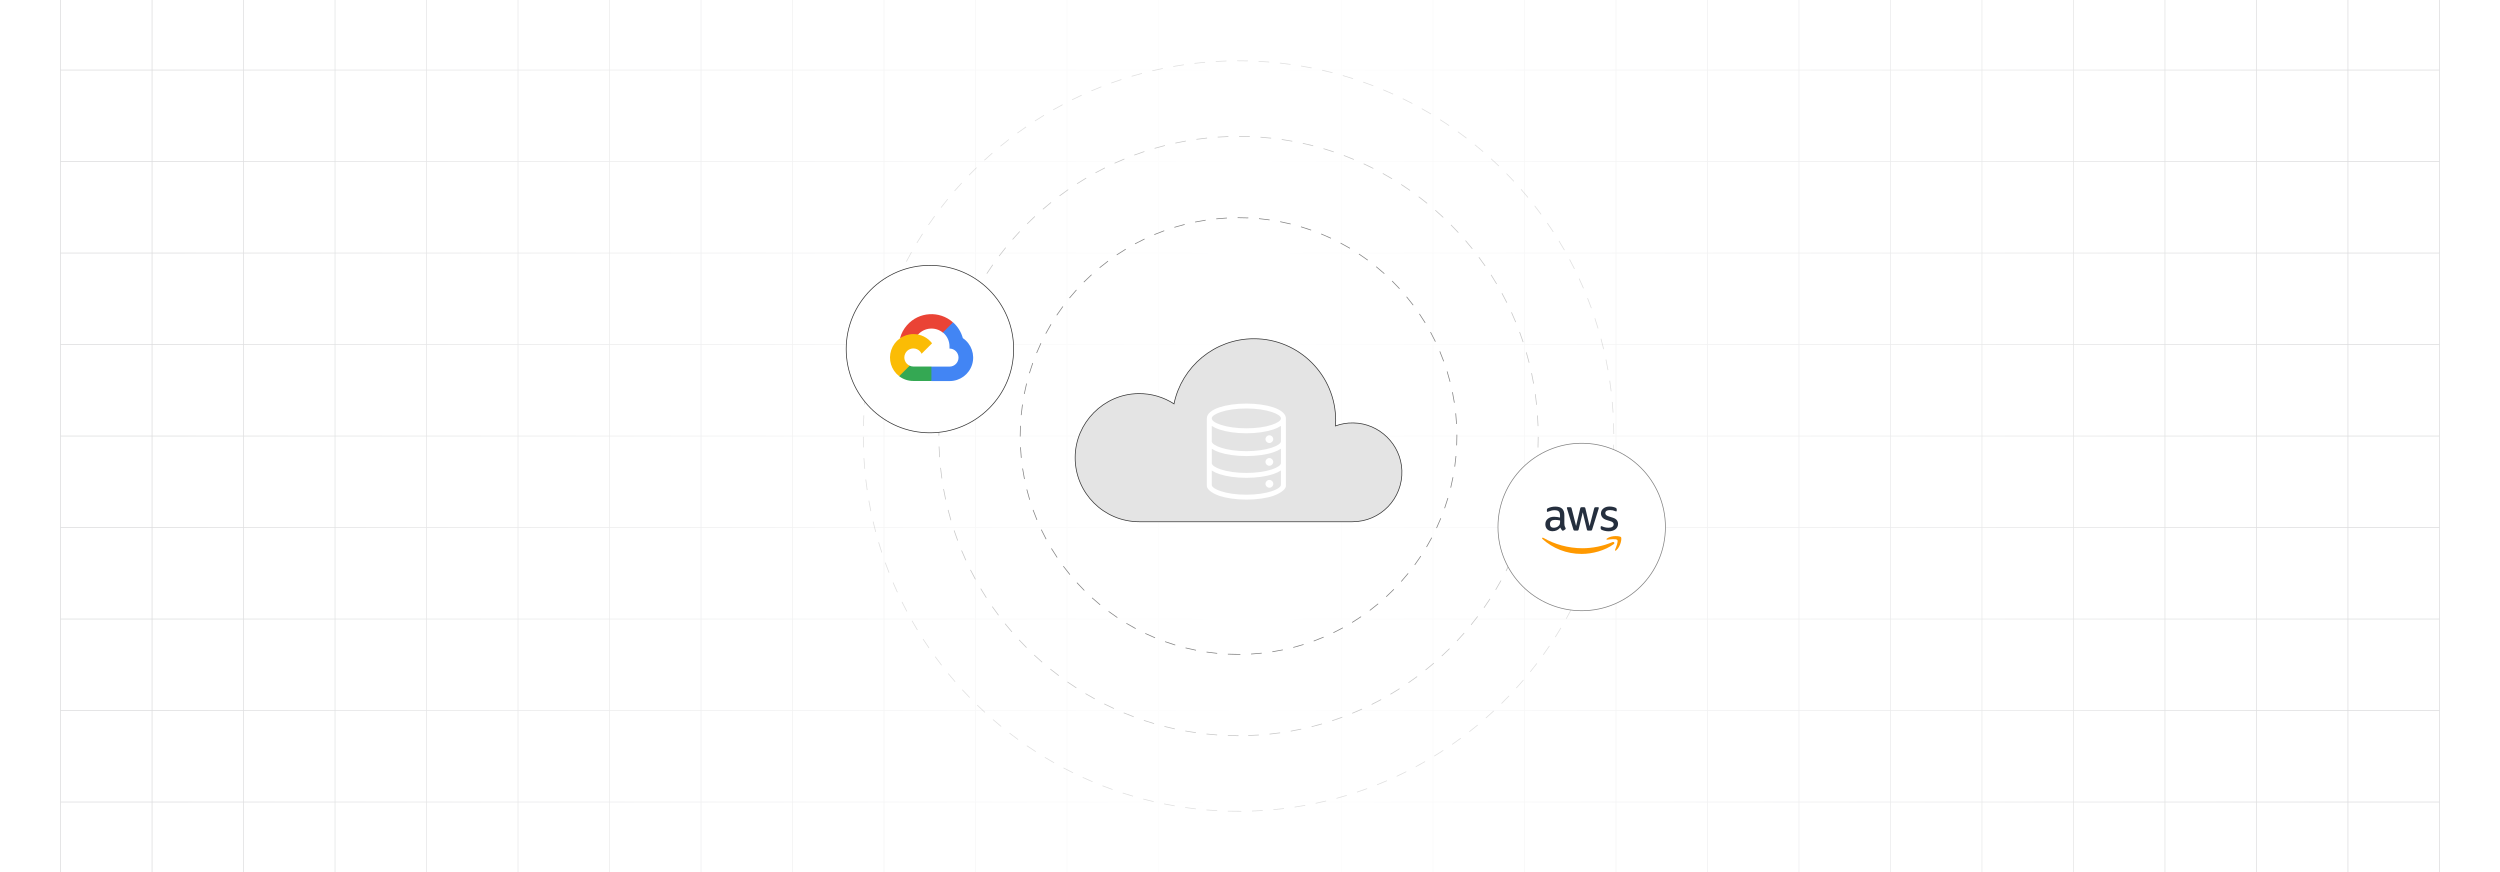 <?xml version="1.0" encoding="UTF-8"?><svg id="Layer_1" xmlns="http://www.w3.org/2000/svg" xmlns:xlink="http://www.w3.org/1999/xlink" viewBox="0 0 860 300"><defs><clipPath id="clippath"><rect width="860" height="300" fill="none" stroke-width="0"/></clipPath><clipPath id="clippath-1"><rect width="860" height="300" fill="none" stroke-width="0"/></clipPath><linearGradient id="linear-gradient" x1="52.026" y1="150" x2="807.974" y2="150" gradientUnits="userSpaceOnUse"><stop offset="0" stop-color="#fff" stop-opacity="0"/><stop offset=".05" stop-color="#fff" stop-opacity=".11"/><stop offset=".276" stop-color="#fff" stop-opacity=".583"/><stop offset=".43" stop-color="#fff" stop-opacity=".883"/><stop offset=".501" stop-color="#fff"/><stop offset=".714" stop-color="#fff" stop-opacity=".584"/><stop offset="1" stop-color="#fff" stop-opacity="0"/></linearGradient><filter id="drop-shadow-1" filterUnits="userSpaceOnUse"><feOffset dx="2" dy="2"/><feGaussianBlur result="blur" stdDeviation="3"/><feFlood flood-color="#333" flood-opacity=".07"/><feComposite in2="blur" operator="in"/><feComposite in="SourceGraphic"/></filter><filter id="drop-shadow-2" filterUnits="userSpaceOnUse"><feOffset dx="2" dy="2"/><feGaussianBlur result="blur-2" stdDeviation="3"/><feFlood flood-color="#333" flood-opacity=".07"/><feComposite in2="blur-2" operator="in"/><feComposite in="SourceGraphic"/></filter></defs><rect y="0" width="860" height="300" rx="5" ry="5" fill="#fff" stroke-width="0"/><g clip-path="url(#clippath)"><rect y="0" width="860" height="300" rx="5" ry="5" fill="#fff" stroke-width="0"/><rect width="860" height="300" rx="5" ry="5" fill="#fff" stroke-width="0"/><rect width="860" height="300" rx="5" ry="5" fill="#fff" stroke-width="0"/><g clip-path="url(#clippath-1)"><rect width="860" height="300" rx="5" ry="5" fill="#fff" stroke-width="0"/><rect x="20.832" y="-7.373" width="818.338" height="314.746" fill="none" stroke="#dbdcdd" stroke-miterlimit="10" stroke-width=".25"/><line x1="20.83" y1="275.899" x2="839.168" y2="275.899" fill="none" stroke="#dbdcdd" stroke-miterlimit="10" stroke-width=".25"/><line x1="20.83" y1="244.424" x2="839.168" y2="244.424" fill="none" stroke="#dbdcdd" stroke-miterlimit="10" stroke-width=".25"/><line x1="20.83" y1="212.949" x2="839.168" y2="212.949" fill="none" stroke="#dbdcdd" stroke-miterlimit="10" stroke-width=".25"/><line x1="20.83" y1="181.475" x2="839.168" y2="181.475" fill="none" stroke="#dbdcdd" stroke-miterlimit="10" stroke-width=".25"/><line x1="20.83" y1="150" x2="839.168" y2="150" fill="none" stroke="#dbdcdd" stroke-miterlimit="10" stroke-width=".25"/><line x1="20.83" y1="118.526" x2="839.168" y2="118.526" fill="none" stroke="#dbdcdd" stroke-miterlimit="10" stroke-width=".25"/><line x1="20.83" y1="87.051" x2="839.168" y2="87.051" fill="none" stroke="#dbdcdd" stroke-miterlimit="10" stroke-width=".25"/><line x1="20.83" y1="55.577" x2="839.168" y2="55.577" fill="none" stroke="#dbdcdd" stroke-miterlimit="10" stroke-width=".25"/><line x1="20.83" y1="24.102" x2="839.168" y2="24.102" fill="none" stroke="#dbdcdd" stroke-miterlimit="10" stroke-width=".25"/><polyline points="807.692 307.373 807.692 275.896 807.692 244.428 807.692 212.95 807.692 181.473 807.692 150.005 807.692 118.527 807.692 87.05 807.692 55.582 807.692 55.572 807.692 24.104 807.692 -7.373" fill="none" stroke="#dbdcdd" stroke-miterlimit="10" stroke-width=".25"/><polyline points="776.215 307.373 776.215 275.896 776.215 244.428 776.215 212.95 776.215 181.473 776.215 150.005 776.215 118.527 776.215 87.05 776.215 55.582 776.215 55.572 776.215 24.104 776.215 -7.373" fill="none" stroke="#dbdcdd" stroke-miterlimit="10" stroke-width=".25"/><polyline points="744.747 307.373 744.747 275.896 744.747 244.428 744.747 212.95 744.747 181.473 744.747 150.005 744.747 118.527 744.747 87.05 744.747 55.582 744.747 55.572 744.747 24.104 744.747 -7.373" fill="none" stroke="#dbdcdd" stroke-miterlimit="10" stroke-width=".25"/><polyline points="713.269 307.373 713.269 275.896 713.269 244.428 713.269 212.95 713.269 181.473 713.269 150.005 713.269 118.527 713.269 87.05 713.269 55.582 713.269 55.572 713.269 24.104 713.269 -7.373" fill="none" stroke="#dbdcdd" stroke-miterlimit="10" stroke-width=".25"/><polyline points="681.792 307.373 681.792 275.896 681.792 244.428 681.792 212.95 681.792 181.473 681.792 150.005 681.792 118.527 681.792 87.05 681.792 55.582 681.792 55.572 681.792 24.104 681.792 -7.373" fill="none" stroke="#dbdcdd" stroke-miterlimit="10" stroke-width=".25"/><polyline points="650.324 307.373 650.324 275.896 650.324 244.428 650.324 212.95 650.324 181.473 650.324 150.005 650.324 118.527 650.324 87.05 650.324 55.582 650.324 55.572 650.324 24.104 650.324 -7.373" fill="none" stroke="#dbdcdd" stroke-miterlimit="10" stroke-width=".25"/><polyline points="618.847 307.373 618.847 275.896 618.847 244.428 618.847 212.95 618.847 181.473 618.847 150.005 618.847 118.527 618.847 87.05 618.847 55.582 618.847 55.572 618.847 24.104 618.847 -7.373" fill="none" stroke="#dbdcdd" stroke-miterlimit="10" stroke-width=".25"/><polyline points="587.369 307.373 587.369 275.896 587.369 244.428 587.369 212.95 587.369 181.473 587.369 150.005 587.369 118.527 587.369 87.05 587.369 55.582 587.369 55.572 587.369 24.104 587.369 -7.373" fill="none" stroke="#dbdcdd" stroke-miterlimit="10" stroke-width=".25"/><polyline points="555.901 307.373 555.901 275.896 555.901 244.428 555.901 212.95 555.901 181.473 555.901 150.005 555.901 118.527 555.901 87.05 555.901 55.582 555.901 55.572 555.901 24.104 555.901 -7.373" fill="none" stroke="#dbdcdd" stroke-miterlimit="10" stroke-width=".25"/><polyline points="524.424 307.373 524.424 275.896 524.424 244.428 524.424 212.95 524.424 181.473 524.424 150.005 524.424 118.527 524.424 87.05 524.424 55.582 524.424 55.572 524.424 24.104 524.424 -7.373" fill="none" stroke="#dbdcdd" stroke-miterlimit="10" stroke-width=".25"/><polyline points="492.946 307.373 492.946 275.896 492.946 244.428 492.946 212.95 492.946 181.473 492.946 150.005 492.946 118.527 492.946 87.05 492.946 55.582 492.946 55.572 492.946 24.104 492.946 -7.373" fill="none" stroke="#dbdcdd" stroke-miterlimit="10" stroke-width=".25"/><polyline points="461.478 307.373 461.478 275.896 461.478 244.428 461.478 212.95 461.478 181.473 461.478 150.005 461.478 118.527 461.478 87.05 461.478 55.582 461.478 55.572 461.478 24.104 461.478 -7.373" fill="none" stroke="#dbdcdd" stroke-miterlimit="10" stroke-width=".25"/><polyline points="430.001 307.373 430.001 275.896 430.001 244.428 430.001 212.95 430.001 181.473 430.001 150.005 430.001 118.527 430.001 87.05 430.001 55.582 430.001 55.572 430.001 24.104 430.001 -7.373" fill="none" stroke="#dbdcdd" stroke-miterlimit="10" stroke-width=".25"/><polyline points="398.523 307.373 398.523 275.896 398.523 244.428 398.523 212.95 398.523 181.473 398.523 150.005 398.523 118.527 398.523 87.05 398.523 55.582 398.523 55.572 398.523 24.104 398.523 -7.373" fill="none" stroke="#dbdcdd" stroke-miterlimit="10" stroke-width=".25"/><polyline points="367.046 307.373 367.046 275.896 367.046 244.428 367.046 212.95 367.046 181.473 367.046 150.005 367.046 118.527 367.046 87.05 367.046 55.582 367.046 55.572 367.046 24.104 367.046 -7.373" fill="none" stroke="#dbdcdd" stroke-miterlimit="10" stroke-width=".25"/><polyline points="335.578 307.373 335.578 275.896 335.578 244.428 335.578 212.95 335.578 181.473 335.578 150.005 335.578 118.527 335.578 87.05 335.578 55.582 335.578 55.572 335.578 24.104 335.578 -7.373" fill="none" stroke="#dbdcdd" stroke-miterlimit="10" stroke-width=".25"/><polyline points="304.101 307.373 304.101 275.896 304.101 244.428 304.101 212.95 304.101 181.473 304.101 150.005 304.101 118.527 304.101 87.05 304.101 55.582 304.101 55.572 304.101 24.104 304.101 -7.373" fill="none" stroke="#dbdcdd" stroke-miterlimit="10" stroke-width=".25"/><polyline points="272.623 307.373 272.623 275.896 272.623 244.428 272.623 212.95 272.623 181.473 272.623 150.005 272.623 118.527 272.623 87.05 272.623 55.582 272.623 55.572 272.623 24.104 272.623 -7.373" fill="none" stroke="#dbdcdd" stroke-miterlimit="10" stroke-width=".25"/><polyline points="241.155 307.373 241.155 275.896 241.155 244.428 241.155 212.95 241.155 181.473 241.155 150.005 241.155 118.527 241.155 87.05 241.155 55.582 241.155 55.572 241.155 24.104 241.155 -7.373" fill="none" stroke="#dbdcdd" stroke-miterlimit="10" stroke-width=".25"/><polyline points="209.678 307.373 209.678 275.896 209.678 244.428 209.678 212.95 209.678 181.473 209.678 150.005 209.678 118.527 209.678 87.05 209.678 55.582 209.678 55.572 209.678 24.104 209.678 -7.373" fill="none" stroke="#dbdcdd" stroke-miterlimit="10" stroke-width=".25"/><polyline points="178.2 307.373 178.2 275.896 178.2 244.428 178.2 212.95 178.2 181.473 178.2 150.005 178.2 118.527 178.2 87.05 178.2 55.582 178.2 55.572 178.2 24.104 178.2 -7.373" fill="none" stroke="#dbdcdd" stroke-miterlimit="10" stroke-width=".25"/><polyline points="146.732 307.373 146.732 275.896 146.732 244.428 146.732 212.95 146.732 181.473 146.732 150.005 146.732 118.527 146.732 87.05 146.732 55.582 146.732 55.572 146.732 24.104 146.732 -7.373" fill="none" stroke="#dbdcdd" stroke-miterlimit="10" stroke-width=".25"/><polyline points="115.255 307.373 115.255 275.896 115.255 244.428 115.255 212.95 115.255 181.473 115.255 150.005 115.255 118.527 115.255 87.05 115.255 55.582 115.255 55.572 115.255 24.104 115.255 -7.373" fill="none" stroke="#dbdcdd" stroke-miterlimit="10" stroke-width=".25"/><polyline points="83.777 307.373 83.777 275.896 83.777 244.428 83.777 212.95 83.777 181.473 83.777 150.005 83.777 118.527 83.777 87.05 83.777 55.582 83.777 55.572 83.777 24.104 83.777 -7.373" fill="none" stroke="#dbdcdd" stroke-miterlimit="10" stroke-width=".25"/><polyline points="52.309 307.373 52.309 275.896 52.309 244.428 52.309 212.95 52.309 181.473 52.309 150.005 52.309 118.527 52.309 87.05 52.309 55.582 52.309 55.572 52.309 24.104 52.309 -7.373" fill="none" stroke="#dbdcdd" stroke-miterlimit="10" stroke-width=".25"/></g><rect x="52.026" width="755.947" height="300" fill="url(#linear-gradient)" stroke-width="0"/><g opacity=".26"><path d="M426.058,279.21c-1.231,0-2.472-.018-3.686-.052l.008-.25c1.525.043,3.087.061,4.635.048l.002.25c-.319.002-.64.003-.959.003ZM430.699,279.128l-.01-.25c1.218-.043,2.454-.104,3.675-.182l.016.249c-1.223.079-2.462.14-3.681.183ZM418.693,279.003c-1.231-.07-2.469-.157-3.676-.26l.021-.249c1.205.102,2.439.19,3.668.259l-.014.25ZM438.053,278.658l-.023-.249c1.221-.113,2.451-.244,3.658-.391l.029.248c-1.209.147-2.441.279-3.664.392ZM411.351,278.378c-1.211-.138-2.441-.295-3.655-.469l.035-.247c1.212.173,2.439.33,3.647.468l-.027.248ZM445.368,277.769l-.037-.247c1.199-.18,2.42-.381,3.629-.599l.045.246c-1.212.218-2.436.42-3.637.6ZM404.055,277.335c-1.207-.208-2.426-.436-3.621-.677l.049-.245c1.193.241,2.41.468,3.615.676l-.043.246ZM452.62,276.464l-.051-.245c1.194-.251,2.402-.521,3.589-.806l.059.243c-1.19.285-2.399.557-3.597.808ZM396.831,275.876c-1.182-.274-2.386-.572-3.577-.884l.062-.242c1.19.312,2.392.609,3.571.883l-.057.243ZM459.788,274.745l-.065-.241c1.169-.316,2.358-.657,3.535-1.012l.072.239c-1.179.356-2.371.697-3.543,1.014ZM389.704,274.004c-1.172-.345-2.36-.712-3.533-1.093l.078-.237c1.169.38,2.356.747,3.525,1.09l-.07.24ZM466.842,272.615l-.078-.237c1.155-.385,2.323-.793,3.472-1.213l.086.234c-1.15.421-2.321.83-3.479,1.216ZM382.673,271.717c-1.149-.411-2.314-.847-3.462-1.294l.09-.233c1.147.447,2.309.881,3.456,1.292l-.084.235ZM473.763,270.084l-.092-.232c1.13-.45,2.269-.923,3.385-1.406l.1.23c-1.118.483-2.26.958-3.393,1.409ZM375.788,269.03c-1.124-.477-2.262-.978-3.38-1.49l.103-.228c1.116.511,2.252,1.012,3.374,1.487l-.098.231ZM480.508,267.17l-.105-.227c1.101-.513,2.212-1.051,3.303-1.598l.111.224c-1.093.548-2.206,1.087-3.309,1.601ZM369.072,265.953c-1.09-.538-2.196-1.103-3.287-1.681l.117-.221c1.089.576,2.192,1.141,3.281,1.677l-.111.225ZM487.078,263.873l-.119-.22c1.066-.573,2.146-1.173,3.208-1.785l.125.217c-1.065.613-2.147,1.214-3.214,1.788ZM362.549,262.498c-1.066-.605-2.138-1.232-3.185-1.865l.129-.214c1.045.632,2.114,1.258,3.179,1.861l-.123.218ZM493.453,260.205l-.131-.213c1.035-.635,2.079-1.296,3.103-1.965l.137.209c-1.025.67-2.071,1.333-3.108,1.969ZM356.235,258.677c-1.023-.659-2.057-1.346-3.072-2.042l.141-.206c1.015.694,2.046,1.38,3.066,2.039l-.135.21ZM499.613,256.178l-.143-.205c.999-.694,2.004-1.414,2.987-2.139l.148.201c-.985.727-1.992,1.447-2.993,2.143ZM350.15,254.505c-.982-.715-1.975-1.46-2.95-2.213l.152-.198c.974.752,1.965,1.495,2.944,2.209l-.146.202ZM505.537,251.809l-.154-.197c.951-.743,1.914-1.519,2.862-2.305l.16.192c-.95.788-1.915,1.565-2.868,2.31ZM344.316,249.996c-.931-.762-1.879-1.561-2.819-2.375l.164-.189c.939.812,1.885,1.61,2.813,2.371l-.158.193ZM511.207,247.108l-.164-.188c.913-.802,1.831-1.631,2.728-2.464l.17.183c-.898.835-1.817,1.665-2.733,2.469ZM338.746,245.166c-.906-.833-1.808-1.684-2.679-2.531l.174-.18c.87.846,1.77,1.695,2.675,2.526l-.17.185ZM516.604,242.093l-.176-.178c.882-.868,1.751-1.748,2.586-2.615l.18.173c-.836.87-1.707,1.752-2.59,2.62ZM333.461,240.029c-.844-.867-1.695-1.768-2.531-2.677l.184-.169c.835.907,1.685,1.806,2.527,2.672l-.18.174ZM521.71,236.779l-.185-.168c.818-.9,1.638-1.829,2.436-2.758l.19.163c-.799.932-1.62,1.861-2.439,2.763ZM328.475,234.606c-.798-.919-1.597-1.867-2.375-2.815l.193-.158c.776.946,1.574,1.892,2.371,2.809l-.19.164ZM526.509,231.184l-.193-.157c.755-.932,1.52-1.905,2.275-2.893l.199.151c-.757.99-1.523,1.965-2.281,2.898ZM323.807,228.911c-.737-.953-1.481-1.943-2.212-2.943l.201-.147c.73.999,1.473,1.987,2.208,2.938l-.197.153ZM530.987,225.324l-.203-.146c.705-.978,1.414-1.993,2.108-3.018l.207.141c-.695,1.026-1.406,2.044-2.112,3.024ZM319.469,222.963c-.694-1.011-1.381-2.042-2.04-3.062l.211-.136c.657,1.019,1.343,2.047,2.036,3.057l-.207.142ZM535.124,219.216l-.211-.135c.655-1.027,1.306-2.082,1.935-3.134l.215.128c-.63,1.055-1.282,2.111-1.938,3.141ZM315.48,216.781c-.63-1.038-1.257-2.106-1.862-3.172l.217-.123c.606,1.065,1.23,2.129,1.858,3.166l-.213.13ZM538.911,212.88l-.219-.122c.599-1.07,1.188-2.16,1.753-3.241l.221.116c-.565,1.082-1.155,2.175-1.755,3.247ZM311.846,210.385c-.571-1.077-1.136-2.177-1.678-3.271l.225-.111c.541,1.092,1.103,2.19,1.674,3.265l-.221.117ZM542.329,206.336l-.225-.109c.536-1.103,1.062-2.226,1.565-3.337l.229.102c-.503,1.113-1.03,2.238-1.568,3.344ZM308.587,203.797c-.503-1.092-1.003-2.223-1.488-3.36l.231-.098c.483,1.134.983,2.263,1.484,3.353l-.227.104ZM545.367,199.604l-.231-.097c.474-1.133.935-2.285,1.372-3.423l.233.09c-.439,1.141-.9,2.294-1.375,3.43ZM305.709,197.037c-.444-1.133-.881-2.293-1.296-3.449l.234-.085c.416,1.153.851,2.312,1.294,3.443l-.232.091ZM548.017,192.704l-.236-.083c.411-1.172.805-2.349,1.172-3.498l.238.076c-.367,1.151-.763,2.331-1.174,3.505ZM303.217,190.102c-.382-1.168-.75-2.352-1.096-3.518l.24-.071c.345,1.165.712,2.346,1.094,3.511l-.238.078ZM550.26,185.672l-.24-.069c.337-1.17.662-2.364.966-3.549l.242.062c-.305,1.187-.63,2.383-.968,3.556ZM301.128,183.035c-.311-1.178-.611-2.381-.892-3.576l.244-.057c.278,1.192.578,2.393.89,3.568l-.242.064ZM552.093,178.534l-.244-.056c.272-1.197.527-2.407.76-3.598l.246.048c-.234,1.193-.49,2.406-.762,3.606ZM299.448,175.86c-.239-1.171-.471-2.389-.685-3.621l.246-.043c.215,1.229.445,2.445.684,3.614l-.244.05ZM553.513,171.303l-.246-.041c.201-1.211.388-2.434.552-3.636l.248.034c-.165,1.204-.352,2.43-.554,3.643ZM298.182,168.601c-.173-1.196-.333-2.425-.476-3.654l.248-.028c.143,1.226.302,2.453.476,3.647l-.248.036ZM554.513,164.002l-.248-.027c.13-1.189.245-2.421.344-3.662l.25.019c-.1,1.244-.216,2.478-.346,3.669ZM297.336,161.28c-.104-1.214-.194-2.451-.267-3.675l.25-.015c.071,1.222.161,2.457.267,3.668l-.25.021ZM555.098,156.656l-.25-.013c.061-1.203.107-2.439.136-3.675l.25.006c-.028,1.238-.074,2.477-.136,3.682ZM296.907,153.923c-.036-1.206-.057-2.446-.06-3.685l.25-.001c.003,1.236.023,2.474.06,3.678l-.25.008ZM555.016,149.29c-.007-1.212-.031-2.449-.072-3.675l.25-.009c.041,1.23.065,2.468.072,3.683l-.25.001ZM297.144,146.561l-.25-.007c.032-1.214.082-2.453.148-3.682l.25.014c-.066,1.227-.117,2.463-.148,3.675ZM554.769,141.94c-.075-1.21-.169-2.444-.279-3.667l.248-.022c.111,1.226.206,2.462.281,3.674l-.25.016ZM297.546,139.217l-.25-.021c.102-1.221.222-2.455.358-3.668l.248.028c-.136,1.21-.256,2.442-.356,3.66ZM554.107,134.615c-.145-1.215-.31-2.442-.489-3.645l.248-.037c.179,1.206.344,2.435.489,3.652l-.248.03ZM298.364,131.909l-.248-.035c.173-1.224.363-2.449.567-3.641l.246.042c-.203,1.19-.394,2.413-.565,3.634ZM553.025,127.34c-.215-1.206-.449-2.421-.696-3.611l.244-.051c.248,1.192.482,2.41.698,3.618l-.246.044ZM299.598,124.658l-.246-.049c.243-1.212.504-2.424.775-3.603l.244.057c-.272,1.176-.532,2.386-.773,3.595ZM551.529,120.14c-.281-1.181-.585-2.38-.903-3.565l.242-.065c.318,1.187.623,2.389.905,3.572l-.244.058ZM301.248,117.49l-.242-.064c.308-1.177.638-2.373.981-3.552l.24.07c-.344,1.177-.673,2.37-.98,3.545ZM549.621,113.036c-.351-1.172-.723-2.352-1.105-3.507l.236-.079c.385,1.158.757,2.34,1.109,3.515l-.24.071ZM303.312,110.417l-.238-.077c.378-1.17.778-2.349,1.188-3.501l.236.084c-.409,1.15-.809,2.326-1.185,3.494ZM547.309,106.054c-.428-1.172-.867-2.329-1.308-3.438l.232-.092c.441,1.111.882,2.27,1.31,3.444l-.234.086ZM305.781,103.465l-.232-.091c.445-1.146.912-2.298,1.387-3.424l.231.097c-.474,1.124-.94,2.274-1.385,3.418ZM544.601,99.228c-.486-1.13-.99-2.257-1.496-3.348l.227-.105c.508,1.093,1.012,2.222,1.5,3.354l-.231.099ZM308.647,96.67l-.227-.103c.511-1.121,1.042-2.244,1.58-3.338l.225.11c-.537,1.092-1.067,2.213-1.578,3.331ZM541.513,92.575c-.544-1.09-1.111-2.187-1.685-3.259l.221-.118c.575,1.075,1.144,2.173,1.688,3.266l-.224.111ZM311.896,90.054l-.221-.116c.572-1.085,1.167-2.175,1.769-3.241l.217.123c-.6,1.063-1.193,2.152-1.765,3.234ZM538.05,86.105c-.606-1.058-1.235-2.121-1.87-3.159l.213-.131c.637,1.041,1.267,2.106,1.874,3.166l-.217.124ZM315.518,83.639l-.215-.129c.635-1.052,1.29-2.106,1.95-3.133l.211.135c-.659,1.025-1.313,2.077-1.946,3.127ZM534.22,79.84c-.654-1.006-1.343-2.033-2.047-3.049l.205-.143c.705,1.019,1.395,2.047,2.051,3.056l-.209.136ZM319.497,77.441l-.207-.141c.693-1.014,1.407-2.028,2.123-3.016l.203.146c-.715.985-1.428,1.998-2.119,3.01ZM530.04,73.8c-.717-.976-1.463-1.961-2.218-2.93l.197-.153c.756.97,1.503,1.958,2.222,2.935l-.201.148ZM323.819,71.483l-.197-.152c.753-.979,1.524-1.952,2.291-2.89l.193.158c-.766.936-1.534,1.907-2.287,2.884ZM525.521,68.003c-.784-.95-1.585-1.892-2.38-2.8l.188-.165c.797.91,1.6,1.855,2.386,2.806l-.193.159ZM328.472,65.781l-.19-.163c.81-.938,1.635-1.864,2.45-2.754l.184.169c-.814.888-1.636,1.813-2.444,2.748ZM520.683,62.469c-.826-.892-1.68-1.788-2.536-2.663l.178-.175c.858.876,1.714,1.774,2.542,2.668l-.184.17ZM333.438,60.353l-.18-.174c.848-.876,1.723-1.754,2.601-2.611l.174.179c-.876.855-1.749,1.732-2.595,2.606ZM515.537,57.215c-.888-.856-1.791-1.702-2.684-2.516l.168-.185c.894.815,1.8,1.663,2.689,2.521l-.174.18ZM338.701,55.216l-.17-.184c.906-.836,1.83-1.664,2.743-2.458l.164.189c-.912.793-1.833,1.619-2.737,2.454ZM510.1,52.259c-.939-.807-1.888-1.601-2.823-2.361l.158-.194c.936.761,1.888,1.557,2.827,2.366l-.162.19ZM344.242,50.387l-.158-.193c.942-.776,1.91-1.549,2.877-2.299l.152.197c-.964.749-1.93,1.52-2.871,2.295ZM504.388,47.617c-.963-.739-1.956-1.478-2.952-2.198l.146-.203c.998.721,1.993,1.462,2.958,2.202l-.152.198ZM350.048,45.88l-.148-.202c.99-.725,2-1.442,3.001-2.132l.143.206c-1,.689-2.008,1.404-2.995,2.128ZM498.422,43.305c-1.018-.692-2.052-1.375-3.073-2.027l.135-.211c1.023.655,2.06,1.338,3.079,2.031l-.141.207ZM356.096,41.711l-.137-.21c1.029-.666,2.077-1.325,3.115-1.958l.131.214c-1.037.631-2.083,1.288-3.109,1.954ZM492.217,39.337c-1.053-.631-2.124-1.254-3.186-1.85l.123-.218c1.062.597,2.137,1.221,3.191,1.853l-.129.215ZM362.367,37.893l-.123-.217c1.066-.609,2.15-1.207,3.22-1.776l.117.221c-1.067.568-2.148,1.165-3.214,1.772ZM485.797,35.728c-1.088-.57-2.194-1.13-3.288-1.665l.109-.225c1.097.536,2.205,1.098,3.294,1.669l-.115.222ZM368.844,34.44l-.111-.224c1.103-.549,2.219-1.083,3.314-1.588l.105.227c-1.094.504-2.207,1.038-3.309,1.585ZM479.175,32.491c-1.108-.503-2.246-1-3.38-1.475l.098-.231c1.136.477,2.274.974,3.386,1.478l-.103.228ZM375.502,31.364l-.098-.23c1.115-.477,2.258-.947,3.397-1.396l.092.232c-1.138.448-2.278.917-3.392,1.393ZM472.375,29.639c-1.145-.442-2.309-.872-3.461-1.279l.084-.235c1.153.408,2.32.839,3.467,1.281l-.09.233ZM382.333,28.671l-.086-.235c1.155-.417,2.327-.822,3.483-1.203l.078.237c-1.154.38-2.323.784-3.476,1.201ZM465.418,27.181c-1.174-.377-2.361-.739-3.531-1.078l.07-.24c1.171.339,2.361.703,3.537,1.08l-.076.238ZM389.32,26.37l-.072-.239c1.175-.35,2.368-.686,3.547-1l.065.241c-1.177.314-2.367.649-3.539.999ZM458.342,25.13c-1.193-.309-2.396-.601-3.574-.87l.055-.244c1.182.27,2.387.563,3.582.872l-.062.242ZM396.426,24.475l-.057-.243c1.188-.28,2.398-.548,3.598-.795l.051.245c-1.197.247-2.406.513-3.592.793ZM451.17,23.493c-1.202-.238-2.42-.461-3.618-.663l.041-.246c1.201.202,2.421.425,3.626.664l-.049.245ZM403.63,22.992l-.043-.246c1.194-.21,2.418-.408,3.638-.587l.037.247c-1.218.179-2.439.376-3.632.586ZM443.916,22.272c-1.217-.169-2.445-.322-3.649-.455l.027-.248c1.207.133,2.437.286,3.657.455l-.035.248ZM410.907,21.925l-.029-.248c1.211-.143,2.444-.27,3.666-.378l.021.249c-1.219.108-2.449.235-3.658.377ZM436.605,21.468c-1.207-.099-2.441-.181-3.67-.246l.014-.25c1.23.065,2.467.148,3.676.247l-.019.249ZM418.233,21.275l-.016-.25c1.23-.073,2.469-.13,3.683-.169l.008.25c-1.212.039-2.448.095-3.675.169ZM429.262,21.08c-1.06-.026-2.138-.04-3.203-.04l-.475.001v-.25l.475-.001c1.067,0,2.147.013,3.209.04l-.006.25Z" fill="gray" stroke-width="0"/></g><g opacity=".45"><path d="M426.058,253.208c-1.227,0-2.467-.021-3.685-.065l.009-.25c1.215.043,2.452.065,3.676.065v.25ZM429.372,253.154l-.008-.25c1.225-.039,2.46-.1,3.673-.181l.018.249c-1.216.082-2.455.143-3.683.182ZM418.694,252.947c-1.23-.087-2.465-.196-3.672-.326l.027-.249c1.203.129,2.436.239,3.662.326l-.018.249ZM436.725,252.66l-.025-.249c1.207-.124,2.436-.273,3.65-.442l.035.248c-1.219.169-2.45.319-3.66.443ZM411.365,252.165c-1.212-.173-2.437-.371-3.64-.587l.045-.246c1.2.216,2.421.414,3.63.586l-.035.247ZM444.025,251.643l-.043-.246c1.198-.211,2.413-.448,3.608-.703l.053.244c-1.199.256-2.416.494-3.618.705ZM404.112,250.859c-1.198-.26-2.405-.545-3.588-.848l.062-.242c1.18.301,2.383.586,3.578.846l-.053.244ZM451.232,250.102l-.06-.242c1.182-.297,2.376-.621,3.549-.961l.07.24c-1.176.341-2.373.665-3.559.963ZM396.971,249.035c-1.183-.348-2.369-.721-3.528-1.107l.08-.237c1.155.386,2.339.758,3.519,1.105l-.07.24ZM458.311,248.048l-.078-.237c1.161-.383,2.328-.791,3.471-1.214l.086.234c-1.144.424-2.314.834-3.478,1.217ZM389.958,246.693c-1.157-.434-2.313-.891-3.437-1.359l.096-.231c1.121.467,2.274.923,3.429,1.355l-.088.234ZM465.213,245.494l-.096-.231c1.128-.464,2.26-.954,3.366-1.456l.103.228c-1.108.503-2.244.995-3.374,1.46ZM383.137,243.855c-1.115-.512-2.235-1.051-3.329-1.601l.113-.224c1.09.549,2.207,1.086,3.319,1.597l-.103.228ZM471.907,242.453l-.111-.224c1.095-.545,2.189-1.115,3.255-1.694l.119.22c-1.067.58-2.165,1.151-3.263,1.698ZM376.542,240.535c-1.07-.588-2.148-1.205-3.203-1.834l.129-.215c1.052.627,2.127,1.243,3.195,1.83l-.121.219ZM478.372,238.941l-.127-.215c1.051-.62,2.103-1.267,3.128-1.923l.135.211c-1.027.657-2.083,1.306-3.136,1.927ZM370.203,236.753c-1.019-.658-2.049-1.35-3.063-2.057l.143-.205c1.013.706,2.041,1.395,3.056,2.052l-.135.21ZM484.573,234.977l-.143-.206c.998-.689,2.002-1.409,2.985-2.141l.148.2c-.984.734-1.991,1.456-2.991,2.147ZM364.153,232.532c-.984-.741-1.963-1.504-2.908-2.269l.158-.194c.942.763,1.918,1.524,2.9,2.263l-.15.2ZM490.479,230.579l-.156-.195c.945-.756,1.897-1.546,2.828-2.348l.162.19c-.933.803-1.887,1.595-2.834,2.353ZM358.421,227.894c-.921-.801-1.843-1.631-2.739-2.468l.17-.183c.895.835,1.815,1.663,2.733,2.462l-.164.189ZM496.062,225.772l-.17-.184c.885-.817,1.777-1.672,2.655-2.543l.176.178c-.879.873-1.774,1.73-2.661,2.549ZM353.032,222.863c-.867-.871-1.728-1.764-2.557-2.655l.184-.17c.826.889,1.685,1.78,2.551,2.648l-.178.177ZM501.293,220.581l-.182-.171c.836-.89,1.666-1.807,2.47-2.726l.188.164c-.805.921-1.638,1.841-2.476,2.732ZM348.014,217.466c-.8-.924-1.594-1.875-2.361-2.828l.195-.157c.765.95,1.558,1.899,2.356,2.821l-.19.164ZM506.146,215.03l-.193-.158c.767-.941,1.53-1.915,2.271-2.894l.199.15c-.742.981-1.508,1.958-2.276,2.902ZM343.395,211.729c-.733-.979-1.459-1.984-2.155-2.986l.205-.143c.695,1,1.418,2.002,2.149,2.979l-.199.149ZM510.594,209.147l-.205-.144c.695-.988,1.389-2.015,2.062-3.05l.209.137c-.674,1.038-1.369,2.066-2.065,3.057ZM339.194,205.683c-.657-1.022-1.309-2.075-1.935-3.13l.215-.128c.626,1.052,1.275,2.103,1.932,3.123l-.211.135ZM514.616,202.96l-.215-.129c.624-1.038,1.243-2.111,1.839-3.19l.219.121c-.598,1.081-1.218,2.158-1.843,3.198ZM335.437,199.356c-.584-1.068-1.158-2.164-1.707-3.258l.223-.112c.548,1.092,1.121,2.186,1.703,3.251l-.219.12ZM518.185,196.499l-.223-.113c.552-1.089,1.093-2.205,1.606-3.315l.227.104c-.515,1.114-1.057,2.232-1.61,3.324ZM332.139,192.782c-.507-1.106-1.001-2.24-1.47-3.37l.231-.096c.468,1.127.961,2.258,1.466,3.361l-.227.104ZM521.286,189.795l-.231-.097c.469-1.115.928-2.267,1.364-3.424l.234.088c-.439,1.16-.898,2.315-1.368,3.433ZM329.324,185.992c-.424-1.136-.837-2.306-1.227-3.476l.236-.079c.39,1.168.802,2.334,1.225,3.467l-.234.088ZM523.896,182.882l-.236-.08c.391-1.159.766-2.342,1.114-3.516l.24.071c-.351,1.177-.727,2.363-1.118,3.525ZM326.998,178.999c-.346-1.18-.673-2.376-.973-3.555l.242-.061c.299,1.177.625,2.37.971,3.546l-.24.07ZM526,175.806l-.242-.062c.307-1.187.596-2.39.856-3.576l.244.054c-.262,1.188-.551,2.394-.858,3.584ZM325.18,171.856c-.26-1.199-.5-2.416-.715-3.616l.246-.044c.214,1.197.454,2.411.713,3.607l-.244.053ZM527.585,168.607l-.246-.045c.22-1.196.42-2.417.597-3.628l.248.036c-.178,1.214-.379,2.438-.599,3.637ZM323.881,164.601c-.172-1.215-.325-2.446-.453-3.657l.248-.026c.129,1.208.281,2.436.453,3.648l-.248.035ZM528.649,161.315l-.248-.027c.133-1.217.246-2.449.335-3.662l.25.019c-.09,1.215-.203,2.45-.337,3.67ZM323.104,157.272c-.085-1.225-.149-2.463-.192-3.681l.25-.009c.042,1.215.107,2.451.192,3.672l-.25.018ZM529.191,153.965l-.25-.01c.047-1.223.072-2.459.075-3.676l.25.001c-.003,1.219-.028,2.458-.075,3.685ZM323.101,149.905h-.25c.001-1.237.024-2.477.068-3.685l.25.009c-.044,1.205-.067,2.442-.068,3.676ZM528.961,146.602c-.04-1.224-.102-2.459-.185-3.672l.25-.017c.082,1.216.144,2.454.185,3.681l-.25.008ZM323.368,142.558l-.25-.018c.089-1.233.199-2.468.33-3.671l.248.027c-.13,1.2-.24,2.432-.328,3.662ZM528.462,139.267c-.129-1.228-.278-2.456-.446-3.649l.248-.035c.168,1.197.318,2.428.446,3.658l-.248.026ZM324.155,135.249l-.248-.036c.175-1.206.373-2.431.592-3.638l.246.045c-.218,1.204-.416,2.425-.59,3.629ZM527.44,131.986c-.212-1.196-.45-2.41-.707-3.608l.244-.053c.258,1.202.496,2.418.709,3.617l-.246.044ZM325.464,128.014l-.244-.054c.264-1.206.55-2.412.852-3.586l.242.062c-.301,1.17-.587,2.374-.85,3.577ZM525.897,124.798c-.297-1.177-.621-2.371-.965-3.548l.24-.07c.344,1.18.669,2.377.967,3.557l-.242.061ZM327.291,120.892l-.24-.071c.349-1.18.723-2.367,1.112-3.526l.236.079c-.388,1.157-.761,2.341-1.108,3.519ZM523.842,117.739c-.388-1.171-.798-2.339-1.218-3.47l.234-.087c.421,1.134.832,2.304,1.222,3.478l-.238.079ZM329.634,113.898l-.234-.088c.435-1.157.894-2.313,1.362-3.435l.231.097c-.468,1.119-.925,2.272-1.358,3.426ZM521.287,110.856c-.463-1.121-.954-2.253-1.46-3.365l.229-.103c.507,1.115.998,2.249,1.462,3.373l-.231.096ZM332.471,107.098l-.227-.104c.513-1.114,1.053-2.233,1.605-3.326l.223.112c-.55,1.09-1.089,2.207-1.601,3.318ZM518.249,104.181c-.544-1.09-1.115-2.186-1.696-3.254l.219-.119c.583,1.071,1.155,2.168,1.702,3.262l-.225.111ZM335.789,100.52l-.219-.12c.596-1.083,1.214-2.16,1.837-3.202l.215.129c-.622,1.039-1.239,2.113-1.833,3.193ZM514.739,97.735c-.623-1.051-1.27-2.103-1.926-3.126l.211-.135c.656,1.025,1.306,2.08,1.93,3.134l-.215.127ZM339.566,94.201l-.209-.136c.669-1.035,1.362-2.064,2.06-3.061l.205.144c-.695.994-1.387,2.022-2.056,3.053ZM510.779,91.553c-.695-1.003-1.417-2.007-2.146-2.983l.201-.149c.73.979,1.453,1.985,2.149,2.99l-.205.143ZM343.783,88.17l-.199-.15c.748-.993,1.513-1.971,2.272-2.906l.193.157c-.757.933-1.52,1.908-2.267,2.899ZM506.385,85.664c-.77-.959-1.562-1.909-2.351-2.825l.19-.163c.791.917,1.584,1.87,2.356,2.832l-.195.156ZM348.417,82.455l-.19-.164c.809-.928,1.64-1.849,2.472-2.737l.182.171c-.829.886-1.658,1.805-2.464,2.73ZM501.586,80.099c-.829-.895-1.685-1.788-2.546-2.652l.178-.177c.862.867,1.721,1.762,2.552,2.659l-.184.17ZM353.438,77.085l-.176-.177c.868-.865,1.763-1.725,2.657-2.555l.17.184c-.893.828-1.784,1.685-2.651,2.548ZM496.402,74.884c-.896-.839-1.815-1.669-2.728-2.467l.164-.189c.917.8,1.837,1.632,2.734,2.473l-.17.183ZM358.828,72.085l-.164-.19c.926-.8,1.878-1.593,2.83-2.359l.156.195c-.949.763-1.899,1.555-2.822,2.353ZM490.86,70.049c-.953-.773-1.928-1.537-2.897-2.269l.15-.199c.972.733,1.948,1.498,2.904,2.273l-.158.194ZM364.555,67.481l-.15-.2c.975-.728,1.98-1.452,2.988-2.151l.143.205c-1.007.698-2.01,1.42-2.981,2.147ZM484.987,65.616c-1.007-.705-2.033-1.397-3.053-2.058l.137-.21c1.022.663,2.051,1.356,3.059,2.062l-.143.205ZM370.59,63.295l-.135-.21c1.026-.659,2.08-1.31,3.132-1.933l.127.215c-1.049.622-2.101,1.27-3.124,1.928ZM478.81,61.611c-1.051-.629-2.125-1.247-3.192-1.836l.121-.219c1.069.59,2.147,1.21,3.2,1.84l-.129.215ZM376.904,59.552l-.119-.22c1.066-.582,2.163-1.155,3.26-1.704l.111.224c-1.093.547-2.188,1.119-3.252,1.7ZM472.363,58.054c-1.089-.551-2.205-1.09-3.317-1.603l.105-.227c1.114.514,2.232,1.054,3.325,1.607l-.113.223ZM383.467,56.27l-.103-.228c1.119-.51,2.253-1.003,3.371-1.466l.096.231c-1.115.461-2.247.953-3.363,1.462ZM465.674,54.968c-1.128-.472-2.28-.93-3.426-1.361l.088-.234c1.148.433,2.304.892,3.434,1.365l-.096.231ZM390.242,53.468l-.088-.234c1.147-.426,2.316-.838,3.478-1.224l.078.237c-1.159.385-2.326.795-3.469,1.221ZM458.773,52.369c-1.166-.392-2.35-.766-3.517-1.111l.07-.239c1.171.346,2.356.721,3.526,1.113l-.08.237ZM397.221,51.153l-.07-.24c1.183-.345,2.379-.671,3.557-.97l.06.242c-1.174.298-2.367.624-3.547.968ZM451.712,50.277c-1.19-.306-2.394-.592-3.576-.852l.053-.244c1.187.26,2.393.548,3.586.854l-.062.242ZM404.347,49.346l-.053-.244c1.193-.257,2.411-.497,3.618-.711l.043.246c-1.203.214-2.418.453-3.608.71ZM444.531,48.702c-1.213-.22-2.434-.419-3.629-.593l.035-.247c1.199.174,2.423.373,3.639.594l-.045.246ZM411.585,48.056l-.035-.247c1.212-.171,2.443-.323,3.659-.45l.025.249c-1.212.127-2.44.278-3.649.448ZM437.256,47.647c-1.215-.131-2.447-.243-3.662-.332l.018-.249c1.218.088,2.453.2,3.672.333l-.027.248ZM418.897,47.289l-.018-.249c1.226-.085,2.464-.148,3.683-.189l.008.25c-1.215.041-2.451.103-3.673.188ZM429.923,47.114c-1.22-.045-2.457-.069-3.676-.071v-.25c1.223.002,2.462.026,3.686.071l-.01.25Z" fill="gray" stroke-width="0"/></g><path d="M426.165,225.234c-1.262.005-2.541-.029-3.792-.089l.012-.25c1.247.061,2.526.081,3.781.089.174,0,.347-.001.519-.002l.002.25c-.174.002-.348.002-.522.002ZM430.374,225.112l-.014-.25c1.219-.069,2.451-.169,3.662-.298l.026.249c-1.215.128-2.451.229-3.675.299ZM418.696,224.876c-1.217-.119-2.448-.27-3.66-.448l.037-.247c1.207.178,2.435.328,3.647.446l-.023.249ZM437.703,224.334l-.039-.247c1.203-.187,2.419-.408,3.616-.656l.051.245c-1.201.248-2.422.47-3.628.658ZM411.403,223.801c-1.198-.237-2.408-.508-3.598-.806l.06-.242c1.185.296,2.392.567,3.586.803l-.049.245ZM444.922,222.839l-.062-.242c1.175-.304,2.363-.643,3.533-1.009l.074.238c-1.173.367-2.366.708-3.545,1.013ZM404.252,222.012c-1.175-.356-2.356-.746-3.51-1.16l.084-.235c1.151.413,2.328.801,3.498,1.156l-.072.239ZM451.959,220.64l-.086-.234c1.141-.419,2.287-.874,3.408-1.35l.098.231c-1.125.477-2.275.934-3.42,1.354ZM397.296,219.519c-1.129-.468-2.265-.973-3.375-1.5l.107-.226c1.106.525,2.238,1.028,3.363,1.495l-.096.231ZM458.728,217.764l-.109-.225c1.096-.53,2.193-1.095,3.264-1.68l.119.22c-1.073.586-2.175,1.153-3.273,1.685ZM390.624,216.356c-1.083-.582-2.163-1.195-3.209-1.824l.129-.214c1.042.626,2.118,1.238,3.199,1.817l-.119.221ZM465.19,214.235l-.131-.213c1.039-.635,2.077-1.305,3.085-1.991l.141.207c-1.012.688-2.053,1.36-3.095,1.997ZM384.3,212.553c-1.019-.682-2.033-1.398-3.015-2.128l.148-.2c.98.727,1.99,1.44,3.005,2.12l-.139.208ZM471.28,210.09l-.15-.199c.968-.73,1.937-1.498,2.878-2.283l.16.192c-.944.788-1.916,1.558-2.888,2.29ZM378.377,208.154c-.949-.779-1.889-1.59-2.792-2.41l.168-.185c.9.817,1.836,1.625,2.782,2.402l-.158.193ZM476.941,205.371l-.17-.184c.898-.826,1.787-1.685,2.644-2.553l.178.176c-.858.871-1.751,1.732-2.651,2.561ZM372.914,203.202c-.864-.863-1.721-1.761-2.545-2.668l.185-.168c.821.905,1.675,1.799,2.535,2.66l-.176.177ZM482.119,200.124l-.185-.167c.819-.917,1.621-1.858,2.384-2.798l.193.157c-.764.942-1.568,1.887-2.392,2.808ZM367.957,197.746c-.781-.949-1.546-1.925-2.272-2.901l.201-.149c.724.974,1.486,1.946,2.265,2.892l-.193.159ZM486.763,194.394l-.201-.147c.723-.987,1.431-2.002,2.102-3.018l.209.138c-.674,1.02-1.384,2.038-2.109,3.028ZM363.557,191.836c-.677-1.007-1.343-2.053-1.98-3.107l.215-.129c.634,1.051,1.298,2.093,1.972,3.097l-.207.14ZM490.831,188.238l-.215-.128c.622-1.049,1.228-2.129,1.798-3.209l.221.117c-.572,1.084-1.179,2.167-1.804,3.221ZM359.755,185.53c-.574-1.067-1.135-2.172-1.665-3.283l.227-.107c.527,1.107,1.086,2.208,1.659,3.272l-.221.118ZM494.279,181.71l-.227-.105c.517-1.105,1.012-2.24,1.474-3.374l.232.095c-.464,1.137-.962,2.276-1.48,3.385ZM356.591,178.886c-.469-1.123-.917-2.277-1.332-3.429l.234-.085c.414,1.148.861,2.298,1.328,3.417l-.231.097ZM497.069,174.871l-.236-.083c.405-1.155.787-2.334,1.134-3.505l.24.071c-.349,1.174-.731,2.357-1.138,3.517ZM354.094,171.959c-.36-1.177-.693-2.372-.99-3.551l.242-.061c.297,1.176.628,2.367.986,3.54l-.238.073ZM499.168,167.794l-.242-.06c.288-1.185.551-2.394.779-3.59l.246.047c-.231,1.201-.493,2.413-.783,3.603ZM352.29,164.811c-.242-1.206-.456-2.428-.636-3.631l.248-.037c.179,1.199.392,2.417.633,3.62l-.245.049ZM500.555,160.554l-.248-.035c.17-1.209.312-2.437.424-3.65l.248.022c-.111,1.217-.254,2.45-.424,3.663ZM351.198,157.521c-.121-1.211-.214-2.448-.276-3.676l.25-.013c.061,1.224.154,2.457.274,3.665l-.248.024ZM501.224,153.213l-.25-.011c.045-1.05.068-2.127.068-3.203l-.002-.471.25-.002.002.472c0,1.08-.023,2.161-.068,3.214ZM351.076,150.158h-.25l-.001-.155c0-1.172.027-2.359.081-3.53l.25.012c-.054,1.167-.081,2.35-.081,3.516l.001.158ZM500.93,145.855c-.066-1.21-.164-2.443-.29-3.663l.248-.025c.127,1.224.226,2.46.292,3.675l-.25.014ZM351.416,142.819l-.248-.023c.116-1.224.265-2.455.44-3.661l.248.036c-.175,1.202-.322,2.429-.44,3.648ZM500.17,138.547c-.185-1.205-.403-2.421-.647-3.617l.244-.05c.246,1.199.465,2.42.651,3.628l-.248.038ZM352.473,135.548l-.246-.048c.237-1.208.506-2.418.799-3.6l.242.06c-.291,1.177-.559,2.384-.795,3.587ZM498.695,131.35c-.304-1.18-.641-2.369-1.002-3.536l.238-.074c.363,1.17.701,2.364,1.006,3.547l-.242.062ZM354.24,128.417l-.24-.072c.353-1.175.741-2.356,1.152-3.511l.236.084c-.41,1.151-.797,2.329-1.148,3.499ZM496.517,124.332c-.419-1.147-.87-2.294-1.343-3.411l.231-.098c.474,1.121.927,2.273,1.347,3.423l-.234.086ZM356.71,121.48l-.231-.096c.469-1.138.972-2.274,1.493-3.378l.227.106c-.52,1.1-1.022,2.233-1.489,3.367ZM493.666,117.578c-.532-1.103-1.095-2.202-1.673-3.266l.219-.119c.581,1.067,1.145,2.17,1.679,3.276l-.225.108ZM359.849,114.823l-.221-.118c.58-1.087,1.191-2.168,1.816-3.213l.215.128c-.624,1.042-1.232,2.12-1.81,3.203ZM490.162,111.131c-.634-1.041-1.302-2.081-1.985-3.088l.207-.141c.685,1.012,1.355,2.054,1.991,3.099l-.213.13ZM363.627,108.51l-.209-.139c.682-1.021,1.395-2.037,2.122-3.019l.201.148c-.725.98-1.437,1.992-2.114,3.009ZM486.044,105.053c-.735-.977-1.501-1.947-2.277-2.882l.191-.16c.779.939,1.548,1.912,2.285,2.892l-.199.15ZM367.999,102.599l-.193-.158c.777-.951,1.586-1.893,2.403-2.797l.185.168c-.815.901-1.62,1.839-2.396,2.788ZM481.352,99.403c-.827-.903-1.685-1.794-2.548-2.649l.176-.178c.866.858,1.727,1.752,2.556,2.658l-.184.169ZM372.924,97.143l-.178-.176c.856-.861,1.752-1.719,2.663-2.55l.168.185c-.907.828-1.8,1.684-2.653,2.542ZM476.131,94.231c-.911-.818-1.851-1.623-2.793-2.39l.158-.194c.945.77,1.888,1.577,2.803,2.398l-.168.185ZM378.351,92.192l-.16-.192c.945-.781,1.919-1.547,2.897-2.278l.15.2c-.975.729-1.945,1.493-2.887,2.271ZM470.43,89.588c-.98-.722-1.993-1.431-3.014-2.108l.139-.208c1.023.679,2.04,1.391,3.023,2.115l-.148.201ZM384.231,87.794l-.141-.207c1.01-.681,2.054-1.349,3.103-1.985l.129.214c-1.046.634-2.086,1.3-3.092,1.978ZM464.303,85.522c-1.044-.623-2.123-1.23-3.206-1.804l.117-.221c1.087.577,2.17,1.185,3.218,1.81l-.129.215ZM390.51,83.991l-.119-.22c1.073-.581,2.177-1.143,3.28-1.671l.107.226c-1.1.526-2.199,1.087-3.269,1.665ZM457.805,82.072c-1.102-.517-2.236-1.015-3.371-1.481l.096-.231c1.139.467,2.276.967,3.381,1.486l-.105.227ZM397.124,80.823l-.098-.231c1.125-.472,2.277-.923,3.426-1.34l.086.235c-1.145.415-2.294.865-3.414,1.335ZM450.994,79.278c-1.15-.407-2.329-.791-3.503-1.142l.072-.239c1.177.352,2.359.737,3.515,1.145l-.084.235ZM404.023,78.32l-.074-.239c1.172-.361,2.366-.697,3.549-.998l.062.242c-1.18.3-2.37.635-3.537.995ZM443.946,77.172c-1.182-.29-2.39-.556-3.589-.789l.047-.245c1.204.233,2.416.499,3.603.79l-.06.243ZM411.142,76.506l-.049-.245c1.205-.244,2.427-.46,3.631-.643l.037.247c-1.2.182-2.418.398-3.619.641ZM436.732,75.773c-1.201-.172-2.429-.317-3.649-.431l.023-.249c1.225.115,2.457.26,3.661.433l-.035.247ZM418.406,75.404l-.025-.249c1.217-.123,2.453-.219,3.675-.284l.014.25c-1.218.064-2.45.159-3.663.283ZM429.417,75.09c-1.11-.049-2.24-.074-3.358-.074l-.315.001-.002-.25.316-.001c1.121,0,2.255.025,3.37.074l-.012.25Z" fill="gray" stroke-width="0"/><path d="M465.578,145.482c-2.173-.04-4.255.329-6.175,1.034.042-.627.071-1.257.071-1.894,0-15.518-12.58-28.099-28.099-28.099-13.568,0-24.888,9.616-27.521,22.405-3.531-2.286-7.753-3.594-12.288-3.527-11.946.176-21.694,10.062-21.709,22.01-.015,12.185,9.858,22.067,22.04,22.067h73.363c9.605,0,17.35-7.966,16.986-17.653-.335-8.945-7.72-16.179-16.669-16.342Z" fill="#e4e4e4" stroke="#333" stroke-miterlimit="10" stroke-width=".25"/><path d="M419.989,146.141c2.221.742,5.312,1.199,8.745,1.199s6.533-.444,8.754-1.199c1.949-.651,3.154-1.438,3.154-2.21s-1.204-1.557-3.154-2.207c-2.221-.742-5.312-1.202-8.745-1.202s-6.525.46-8.754,1.202c-4.127,1.379-4.242,2.998,0,4.417ZM436.657,165.095c.742-.009,1.351.586,1.36,1.328s-.586,1.351-1.328,1.36c-.742.009-1.351-.586-1.36-1.328,0-.005,0-.011,0-.016-.009-.733.578-1.335,1.312-1.344.005,0,.011,0,.016,0ZM436.657,157.567c.735-.001,1.332.593,1.333,1.328.001.735-.593,1.332-1.328,1.333-.731.001-1.326-.587-1.333-1.317-.009-.733.578-1.335,1.312-1.344.005,0,.011,0,.016,0ZM436.657,149.736c.735-.002,1.332.593,1.333,1.328.002.735-.593,1.332-1.328,1.333-.735.002-1.332-.593-1.333-1.328,0-.001,0-.002,0-.003.003-.731.597-1.323,1.328-1.323v-.008ZM440.636,161.834c-.814.532-1.696.95-2.624,1.242-2.382.806-5.656,1.296-9.27,1.296s-6.888-.489-9.291-1.288c-.918-.289-1.794-.701-2.602-1.223v5.065c.153.721,1.323,1.444,3.137,2.049,2.221.742,5.312,1.202,8.745,1.202s6.525-.46,8.745-1.202c1.344-.449,2.336-.963,2.82-1.492.401-.438.339-.726.339-1.247v-4.401ZM415.15,143.94c0-1.586,1.648-2.925,4.301-3.815,2.403-.798,5.686-1.293,9.291-1.293s6.888.495,9.28,1.293c2.393.798,4.011,1.992,4.28,3.387.033.091.049.188.048.285v23.319c0,1.613-3.089,3.046-4.32,3.457-2.393.806-5.675,1.293-9.28,1.293s-6.896-.505-9.299-1.293c-1.261-.419-4.301-1.804-4.301-3.457v-.538c.013-7.549.013-15.095,0-22.639ZM416.86,159.436c.153.721,1.323,1.441,3.129,2.049,2.221.742,5.312,1.202,8.745,1.202s6.533-.465,8.754-1.202c1.949-.651,3.154-1.438,3.154-2.207h0v-4.925c-.816.532-1.7.95-2.629,1.242-2.393.806-5.675,1.293-9.28,1.293s-6.877-.495-9.28-1.293c-.915-.29-1.786-.701-2.592-1.223v5.065ZM416.86,151.946c.153.721,1.323,1.444,3.137,2.049,2.221.742,5.312,1.202,8.745,1.202s6.525-.46,8.745-1.202c1.949-.651,3.154-1.438,3.154-2.207h0v-5.288c-.816.531-1.701.949-2.629,1.242-2.382.798-5.656,1.307-9.27,1.307s-6.888-.508-9.291-1.307c-.919-.29-1.794-.702-2.602-1.226v5.431h.011Z" fill="#fff" stroke-width="0"/><g filter="url(#drop-shadow-1)"><circle cx="317.896" cy="118.083" r="28.801" fill="#fff" stroke="#333" stroke-miterlimit="10" stroke-width=".25"/><path d="M322.313,112.406h.873l2.487-2.487.122-1.055c-4.628-4.085-11.692-3.644-15.777.983-1.136,1.286-1.96,2.814-2.408,4.469.277-.114.584-.132.873-.053l4.973-.82s.253-.418.384-.392c2.212-2.43,5.936-2.713,8.49-.645h-.018Z" fill="#ea4335" stroke-width="0"/><path d="M329.216,114.317c-.572-2.105-1.745-3.997-3.377-5.444l-3.49,3.49c1.474,1.204,2.313,3.018,2.277,4.921v.62c1.716,0,3.106,1.391,3.106,3.106,0,1.716-1.391,3.106-3.106,3.106h-6.213l-.62.628v3.726l.62.62h6.213c3.562.028,6.721-2.281,7.779-5.682,1.055-3.402-.24-7.096-3.19-9.091h0Z" fill="#4285f4" stroke-width="0"/><path d="M312.192,129.055h6.213v-4.973h-6.213c-.443,0-.88-.095-1.283-.279l-.873.27-2.504,2.487-.218.873c1.404,1.06,3.118,1.63,4.878,1.623h0Z" fill="#34a853" stroke-width="0"/><path d="M312.192,112.921c-3.451.02-6.508,2.231-7.609,5.501-1.101,3.27-.004,6.88,2.732,8.983l3.604-3.604c-1.564-.706-2.258-2.546-1.552-4.11s2.546-2.258,4.11-1.552c.688.312,1.24.863,1.552,1.552l3.604-3.604c-1.534-2.004-3.917-3.175-6.44-3.167h0Z" fill="#fbbc05" stroke-width="0"/></g><g filter="url(#drop-shadow-2)"><circle cx="542.104" cy="179.286" r="28.801" fill="#fff" stroke="gray" stroke-miterlimit="10" stroke-width=".25"/><path d="M536.154,178.169c0,.336.036.608.1.807.073.2.163.417.29.653.045.073.064.145.064.209,0,.091-.054.181-.172.272l-.571.381c-.082.054-.163.082-.236.082-.091,0-.181-.045-.272-.127-.127-.136-.236-.281-.327-.426-.091-.154-.181-.327-.281-.535-.707.834-1.596,1.252-2.666,1.252-.762,0-1.369-.218-1.814-.653-.444-.435-.671-1.016-.671-1.741,0-.771.272-1.397.825-1.868s1.288-.707,2.222-.707c.308,0,.626.027.961.073s.68.118,1.043.2v-.662c0-.689-.145-1.17-.426-1.451-.29-.281-.78-.417-1.478-.417-.317,0-.644.036-.98.118s-.662.181-.98.308c-.145.064-.254.1-.317.118-.064.018-.109.027-.145.027-.127,0-.191-.091-.191-.281v-.444c0-.145.018-.254.064-.317s.127-.127.254-.191c.317-.163.698-.299,1.143-.408.444-.118.916-.172,1.415-.172,1.079,0,1.868.245,2.376.735.499.49.753,1.233.753,2.231v2.938h.018ZM532.472,179.547c.299,0,.608-.054.934-.163.327-.109.617-.308.862-.58.145-.172.254-.363.308-.58s.091-.481.091-.789v-.381c-.263-.064-.544-.118-.834-.154s-.571-.054-.853-.054c-.608,0-1.052.118-1.351.363-.299.245-.444.59-.444,1.043,0,.426.109.744.336.961.218.227.535.336.952.336h0ZM539.755,180.527c-.163,0-.272-.027-.345-.091-.073-.054-.136-.181-.191-.354l-2.131-7.011c-.054-.181-.082-.299-.082-.363,0-.145.073-.227.218-.227h.889c.172,0,.29.027.354.091.073.054.127.181.181.354l1.524,6.004,1.415-6.004c.045-.181.1-.299.172-.354.073-.054.2-.091.363-.091h.726c.172,0,.29.027.363.091.073.054.136.181.172.354l1.433,6.077,1.569-6.077c.054-.181.118-.299.181-.354.073-.054.191-.091.354-.091h.844c.145,0,.227.073.227.227,0,.045-.009.091-.018.145-.009.054-.027.127-.064.227l-2.186,7.011c-.054.181-.118.299-.191.354s-.191.091-.345.091h-.78c-.172,0-.29-.027-.363-.091s-.136-.181-.172-.363l-1.406-5.85-1.397,5.841c-.045.181-.1.299-.172.363-.073.064-.2.091-.363.091h-.78ZM551.409,180.772c-.472,0-.943-.054-1.397-.163-.454-.109-.807-.227-1.043-.363-.145-.082-.245-.172-.281-.254-.036-.082-.054-.172-.054-.254v-.463c0-.191.073-.281.209-.281.054,0,.109.009.163.027.054.018.136.054.227.091.308.136.644.245.998.317.363.073.717.109,1.079.109.571,0,1.016-.1,1.324-.299.308-.2.472-.49.472-.862,0-.254-.082-.463-.245-.635-.163-.172-.472-.327-.916-.472l-1.315-.408c-.662-.209-1.152-.517-1.451-.925-.299-.399-.454-.844-.454-1.315,0-.381.082-.717.245-1.007s.381-.544.653-.744c.272-.209.58-.363.943-.472s.744-.154,1.143-.154c.2,0,.408.009.608.036.209.027.399.064.59.1.181.045.354.091.517.145.163.054.29.109.381.163.127.073.218.145.272.227.054.073.082.172.082.299v.426c0,.191-.073.29-.209.29-.073,0-.191-.036-.345-.109-.517-.236-1.097-.354-1.741-.354-.517,0-.925.082-1.206.254s-.426.435-.426.807c0,.254.091.472.272.644s.517.345.998.499l1.288.408c.653.209,1.125.499,1.406.871s.417.798.417,1.27c0,.39-.082.744-.236,1.052-.163.308-.381.58-.662.798-.281.227-.617.39-1.007.508-.408.127-.834.191-1.297.191h0Z" fill="#252f3e" stroke-width="0"/><path d="M553.123,185.179c-2.984,2.204-7.319,3.374-11.046,3.374-5.224,0-9.931-1.932-13.486-5.142-.281-.254-.027-.599.308-.399,3.845,2.231,8.589,3.582,13.495,3.582,3.31,0,6.947-.689,10.294-2.104.499-.227.925.327.435.689h0Z" fill="#f90" stroke-width="0"/><path d="M554.366,183.764c-.381-.49-2.521-.236-3.492-.118-.29.036-.336-.218-.073-.408,1.705-1.197,4.508-.853,4.834-.454.327.408-.091,3.211-1.687,4.553-.245.209-.481.1-.372-.172.363-.898,1.17-2.92.789-3.401Z" fill="#f90" stroke-width="0"/></g></g></svg>